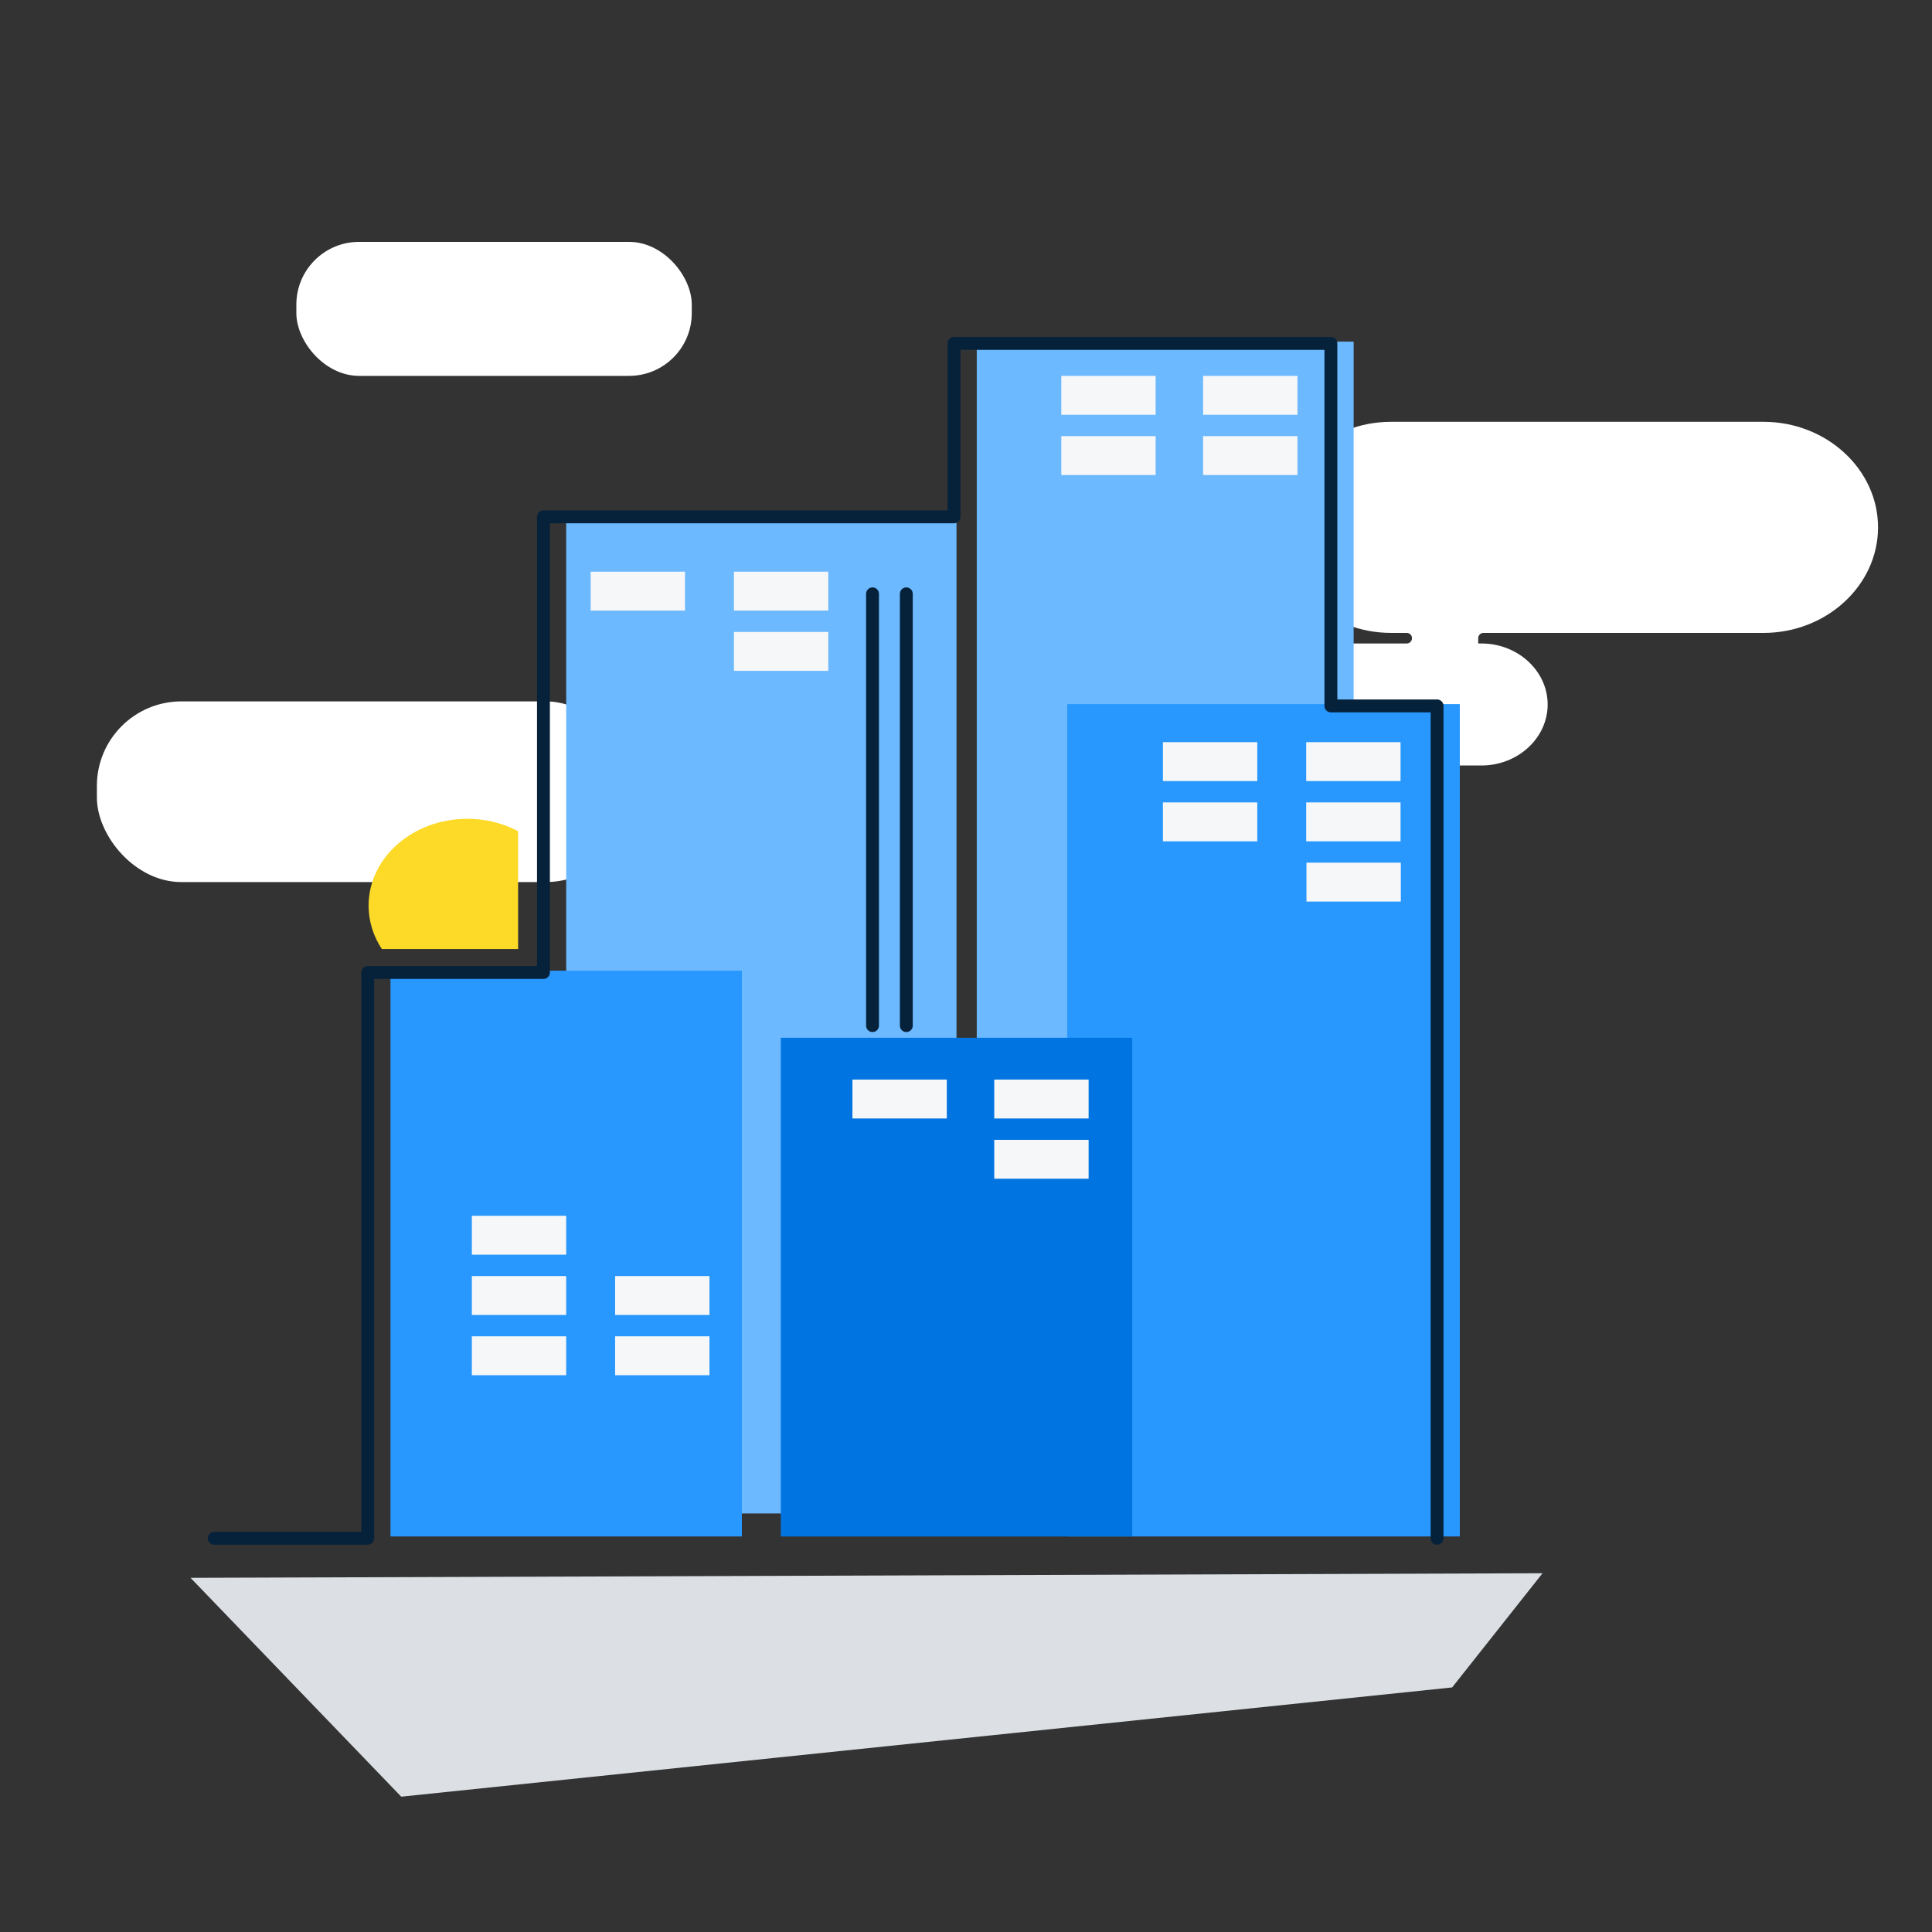<?xml version="1.0" encoding="UTF-8"?>
<svg xmlns="http://www.w3.org/2000/svg" xmlns:xlink="http://www.w3.org/1999/xlink" viewBox="0 0 375 375">
  <rect x="0" y="0" width="375" height="375" fill="#333333" stroke="none"/>
  <clipPath id="a">
    <path d="m70.919 157.167h29.647v27.045h-29.647z"></path>
  </clipPath>
  <path d="m0 0h375v375h-375z" fill="none"></path>
  <path d="m342.291 81.872h-72.259c-12.228 0-22.233 9.22-22.233 20.488 0 11.268 10.005 20.488 22.233 20.488h3.024c.558 0 1.01.459 1.01 1.024 0 .566-.452 1.024-1.01 1.024h-37.71c-6.253 0-11.322 5.141-11.322 11.483v.521c0 6.451 5.156 11.681 11.517 11.681h52.006c7.068 0 12.851-5.329 12.851-11.842 0-6.513-5.783-11.842-12.851-11.842h-.629v-1.024c0-.566.452-1.024 1.01-1.024h54.363c12.228 0 22.233-9.22 22.233-20.488 0-11.268-10.005-20.488-22.233-20.488z" fill="#fff"></path>
  <rect fill="#fff" height="35.073" rx="16.407" width="103.508" x="18.805" y="136.138"></rect>
  <rect fill="#fff" height="26.006" rx="12.165" width="76.748" x="57.523" y="46.949"></rect>
  <path d="m109.897 99.965h75.759v193.797h-75.759z" fill="#6cb9ff"></path>
  <path d="m189.589 66.307h73.151v227.455h-73.151z" fill="#6cb9ff"></path>
  <path d="m75.793 188.412h68.207v109.814h-68.207z" fill="#2898ff"></path>
  <path d="m207.15 136.666h76.2v161.56h-76.2z" fill="#2898ff"></path>
  <path d="m151.552 201.431h68.207v96.795h-68.207z" fill="#0075e2"></path>
  <path d="m169.357 115.263v83.806" fill="none" stroke="#06223b" stroke-linecap="round" stroke-linejoin="round" stroke-width="2.5"></path>
  <path d="m175.916 115.263v83.806" fill="none" stroke="#06223b" stroke-linecap="round" stroke-linejoin="round" stroke-width="2.5"></path>
  <path d="m278.935 298.577v-161.56h-20.61v-70.359h-73.151v33.658h-3.933-75.759v88.448h-34.104v109.814h-29.813" fill="none" stroke="#06223b" stroke-linecap="round" stroke-linejoin="round" stroke-width="2.5"></path>
  <g clip-path="url(#a)">
    <ellipse cx="90.693" cy="175.772" fill="#fcda27" rx="19.147" ry="16.838"></ellipse>
  </g>
  <g fill="#f6f7f8">
    <path d="m192.984 221.24h18.314v7.551h-18.314z" transform="matrix(-1 0 -0 -1 404.282 450.031)"></path>
    <path d="m205.996 72.955h18.314v7.551h-18.314z"></path>
    <path d="m233.523 72.955h18.314v7.551h-18.314z"></path>
    <path d="m192.984 209.544h18.314v7.551h-18.314z" transform="matrix(-1 0 -0 -1 404.282 426.639)"></path>
    <path d="m165.457 209.544h18.314v7.551h-18.314z" transform="matrix(-1 0 -0 -1 349.229 426.639)"></path>
    <path d="m205.996 84.651h18.314v7.551h-18.314z"></path>
    <path d="m233.523 84.651h18.314v7.551h-18.314z"></path>
    <path d="m225.723 144.051h18.314v7.551h-18.314z"></path>
    <path d="m253.533 144.051h18.314v7.551h-18.314z"></path>
    <path d="m225.723 155.747h18.314v7.551h-18.314z"></path>
    <path d="m253.533 155.747h18.314v7.551h-18.314z"></path>
    <path d="m253.583 167.443h18.314v7.551h-18.314z"></path>
    <path d="m91.583 247.681h18.314v7.551h-18.314z"></path>
    <path d="m119.394 247.681h18.314v7.551h-18.314z"></path>
    <path d="m91.583 259.377h18.314v7.551h-18.314z"></path>
    <path d="m119.394 259.377h18.314v7.551h-18.314z"></path>
    <path d="m91.583 235.984h18.314v7.551h-18.314z"></path>
    <path d="m114.645 110.963h18.314v7.551h-18.314z"></path>
    <path d="m142.456 110.963h18.314v7.551h-18.314z"></path>
    <path d="m142.456 122.659h18.314v7.551h-18.314z"></path>
  </g>
  <path d="m36.985 306.257 262.418-.892-17.541 22.162-203.982 21.205z" fill="#dce0e4"></path>
</svg>
